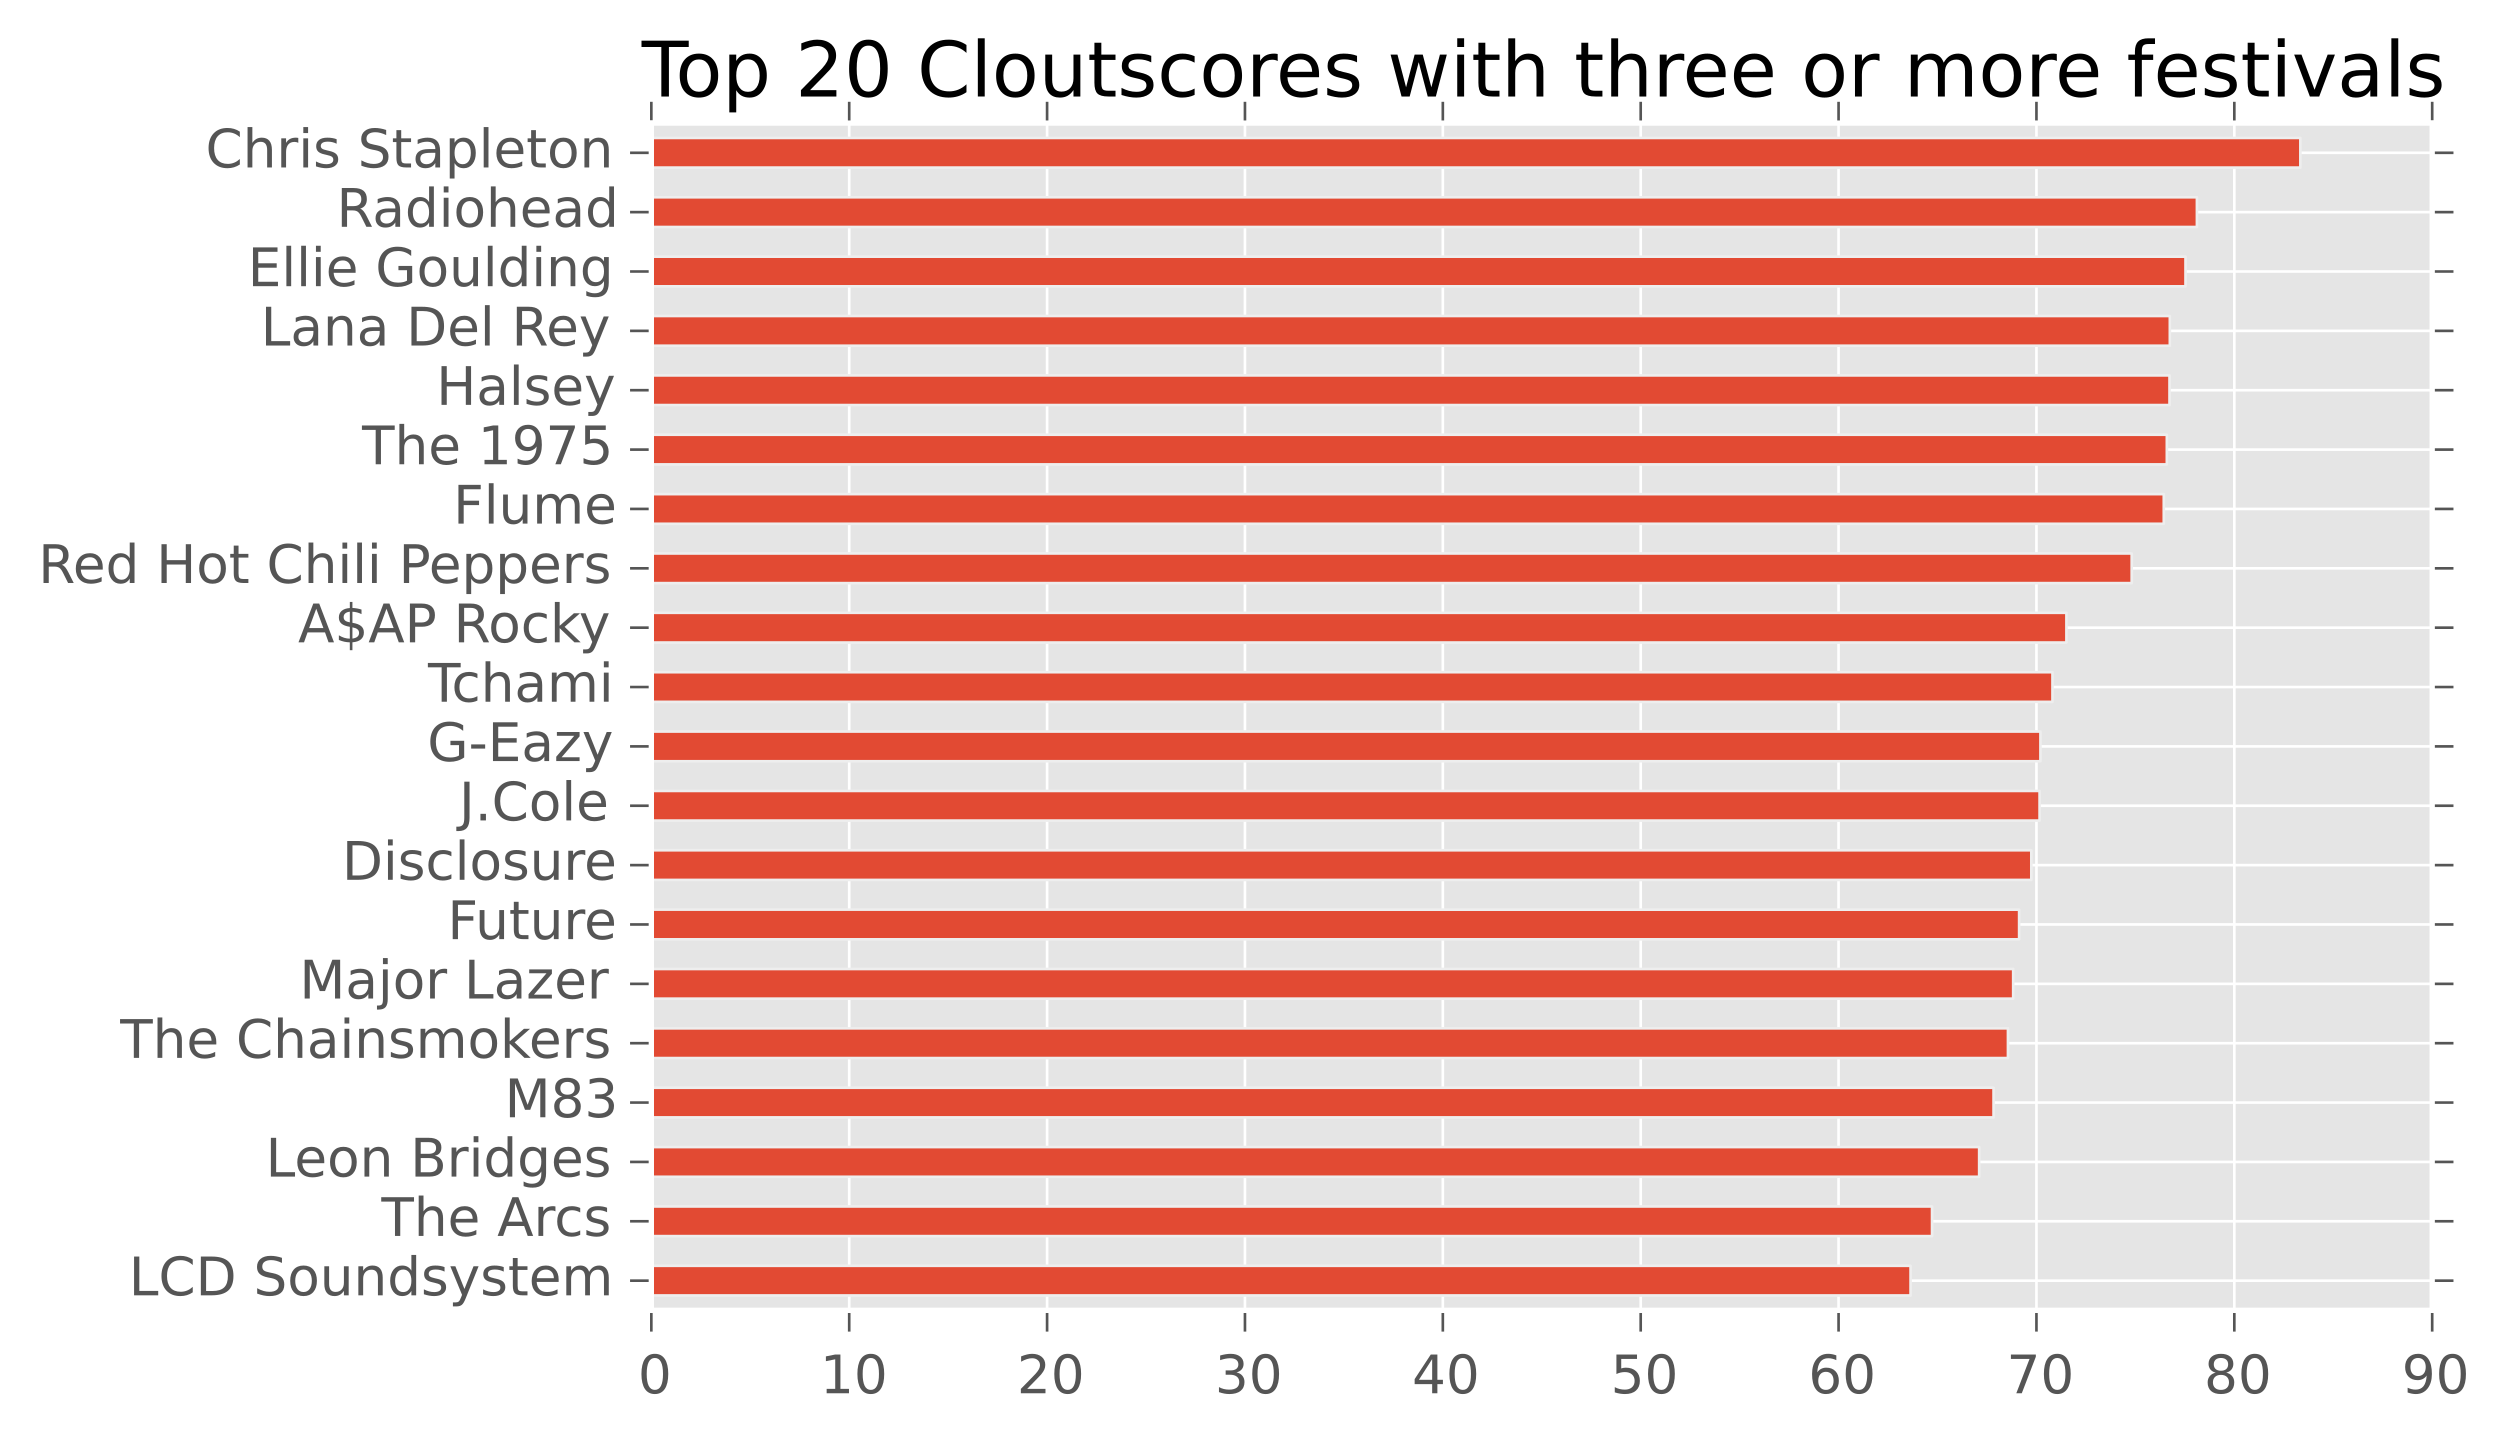 <svg xmlns="http://www.w3.org/2000/svg" xmlns:xlink="http://www.w3.org/1999/xlink" width="470pt" height="271pt" version="1.1" viewBox="0 0 470 271"><defs><style type="text/css">*{stroke-linecap:butt;stroke-linejoin:round}</style></defs><g id="figure_1"><g id="patch_1"><path d="M0 271.22h470.167V0H0z" style="fill:#fff"/></g><g id="axes_1"><g id="patch_2"><path d="M122.452 246.342h334.8v-223.2h-334.8z" style="fill:#e5e5e5"/></g><g id="matplotlib.axis_1"><g id="xtick_1"><g id="line2d_1"><path d="M122.452 246.342v-223.2" clip-path="url(#p783d6d039a)" style="fill:none;stroke:#fff;stroke-linecap:square;stroke-width:.5"/></g><g id="line2d_2"><defs><path id="m98e6b566c6" d="M0 0v4" style="stroke:#555;stroke-width:.5"/></defs><g><use xlink:href="#m98e6b566c6" x="122.452" y="246.342" style="fill:#555;stroke:#555;stroke-width:.5"/></g></g><g id="line2d_3"><defs><path id="m4ba1eff96d" d="M0 0v-4" style="stroke:#555;stroke-width:.5"/></defs><g><use xlink:href="#m4ba1eff96d" x="122.452" y="23.142" style="fill:#555;stroke:#555;stroke-width:.5"/></g></g><g id="text_1"><defs><path id="BitstreamVeraSans-Roman-30" d="M31.781 66.406q-7.61 0-11.453-7.5Q16.5 51.422 16.5 36.375q0-14.984 3.828-22.484 3.844-7.5 11.453-7.5 7.672 0 11.5 7.5 3.844 7.5 3.844 22.484 0 15.047-3.844 22.531-3.828 7.5-11.5 7.5m0 7.813q12.266 0 18.735-9.703 6.468-9.688 6.468-28.141 0-18.406-6.468-28.11-6.47-9.687-18.735-9.687-12.25 0-18.718 9.688-6.47 9.703-6.47 28.109 0 18.453 6.47 28.14Q19.53 74.22 31.78 74.22"/></defs><g style="fill:#555" transform="matrix(.1 0 0 -.1 119.932 261.94)"><use xlink:href="#BitstreamVeraSans-Roman-30"/></g></g></g><g id="xtick_2"><g id="line2d_4"><path d="M159.652 246.342v-223.2" clip-path="url(#p783d6d039a)" style="fill:none;stroke:#fff;stroke-linecap:square;stroke-width:.5"/></g><g id="line2d_5"><g><use xlink:href="#m98e6b566c6" x="159.652" y="246.342" style="fill:#555;stroke:#555;stroke-width:.5"/></g></g><g id="line2d_6"><g><use xlink:href="#m4ba1eff96d" x="159.652" y="23.142" style="fill:#555;stroke:#555;stroke-width:.5"/></g></g><g id="text_2"><defs><path id="BitstreamVeraSans-Roman-31" d="M12.406 8.297h16.11v55.625l-17.532-3.516v8.985l17.438 3.515h9.86V8.296H54.39V0H12.406z"/></defs><g style="fill:#555" transform="matrix(.1 0 0 -.1 154.17 261.94)"><use xlink:href="#BitstreamVeraSans-Roman-31"/><use xlink:href="#BitstreamVeraSans-Roman-30" x="63.623"/></g></g></g><g id="xtick_3"><g id="line2d_7"><path d="M196.852 246.342v-223.2" clip-path="url(#p783d6d039a)" style="fill:none;stroke:#fff;stroke-linecap:square;stroke-width:.5"/></g><g id="line2d_8"><g><use xlink:href="#m98e6b566c6" x="196.852" y="246.342" style="fill:#555;stroke:#555;stroke-width:.5"/></g></g><g id="line2d_9"><g><use xlink:href="#m4ba1eff96d" x="196.852" y="23.142" style="fill:#555;stroke:#555;stroke-width:.5"/></g></g><g id="text_3"><defs><path id="BitstreamVeraSans-Roman-32" d="M19.188 8.297h34.421V0H7.33v8.297q5.609 5.812 15.296 15.594 9.703 9.797 12.188 12.64 4.734 5.313 6.609 9 1.89 3.688 1.89 7.25 0 5.813-4.078 9.469-4.078 3.672-10.625 3.672-4.64 0-9.797-1.61-5.14-1.609-11-4.89v9.969Q13.767 71.78 18.938 73q5.188 1.219 9.485 1.219 11.328 0 18.062-5.672 6.735-5.656 6.735-15.125 0-4.5-1.688-8.531-1.672-4.016-6.125-9.485-1.218-1.422-7.765-8.187-6.532-6.766-18.453-18.922"/></defs><g style="fill:#555" transform="matrix(.1 0 0 -.1 191.188 261.94)"><use xlink:href="#BitstreamVeraSans-Roman-32"/><use xlink:href="#BitstreamVeraSans-Roman-30" x="63.623"/></g></g></g><g id="xtick_4"><g id="line2d_10"><path d="M234.052 246.342v-223.2" clip-path="url(#p783d6d039a)" style="fill:none;stroke:#fff;stroke-linecap:square;stroke-width:.5"/></g><g id="line2d_11"><g><use xlink:href="#m98e6b566c6" x="234.052" y="246.342" style="fill:#555;stroke:#555;stroke-width:.5"/></g></g><g id="line2d_12"><g><use xlink:href="#m4ba1eff96d" x="234.052" y="23.142" style="fill:#555;stroke:#555;stroke-width:.5"/></g></g><g id="text_4"><defs><path id="BitstreamVeraSans-Roman-33" d="M40.578 39.313Q47.656 37.797 51.625 33q3.984-4.781 3.984-11.813 0-10.78-7.422-16.703-7.421-5.906-21.093-5.906-4.578 0-9.438.906-4.86.907-10.031 2.72v9.515q4.094-2.39 8.969-3.61 4.89-1.218 10.218-1.218 9.266 0 14.125 3.656 4.86 3.656 4.86 10.64 0 6.454-4.516 10.079-4.515 3.64-12.562 3.64h-8.5v8.11h8.89q7.266 0 11.125 2.906 3.86 2.906 3.86 8.375 0 5.61-3.985 8.61-3.968 3.015-11.39 3.015-4.063 0-8.703-.89-4.641-.876-10.203-2.72v8.782q5.624 1.562 10.53 2.344 4.907.78 9.25.78 11.235 0 17.766-5.109 6.547-5.093 6.547-13.78 0-6.063-3.468-10.235-3.47-4.172-9.86-5.782"/></defs><g style="fill:#555" transform="matrix(.1 0 0 -.1 228.402 261.94)"><use xlink:href="#BitstreamVeraSans-Roman-33"/><use xlink:href="#BitstreamVeraSans-Roman-30" x="63.623"/></g></g></g><g id="xtick_5"><g id="line2d_13"><path d="M271.252 246.342v-223.2" clip-path="url(#p783d6d039a)" style="fill:none;stroke:#fff;stroke-linecap:square;stroke-width:.5"/></g><g id="line2d_14"><g><use xlink:href="#m98e6b566c6" x="271.252" y="246.342" style="fill:#555;stroke:#555;stroke-width:.5"/></g></g><g id="line2d_15"><g><use xlink:href="#m4ba1eff96d" x="271.252" y="23.142" style="fill:#555;stroke:#555;stroke-width:.5"/></g></g><g id="text_5"><defs><path id="BitstreamVeraSans-Roman-34" d="M37.797 64.313 12.89 25.39h24.906zm-2.594 8.593H47.61V25.391h10.407v-8.203H47.609V0h-9.812v17.188H4.89v9.515z"/></defs><g style="fill:#555" transform="matrix(.1 0 0 -.1 265.466 261.94)"><use xlink:href="#BitstreamVeraSans-Roman-34"/><use xlink:href="#BitstreamVeraSans-Roman-30" x="63.623"/></g></g></g><g id="xtick_6"><g id="line2d_16"><path d="M308.452 246.342v-223.2" clip-path="url(#p783d6d039a)" style="fill:none;stroke:#fff;stroke-linecap:square;stroke-width:.5"/></g><g id="line2d_17"><g><use xlink:href="#m98e6b566c6" x="308.452" y="246.342" style="fill:#555;stroke:#555;stroke-width:.5"/></g></g><g id="line2d_18"><g><use xlink:href="#m4ba1eff96d" x="308.452" y="23.142" style="fill:#555;stroke:#555;stroke-width:.5"/></g></g><g id="text_6"><defs><path id="BitstreamVeraSans-Roman-35" d="M10.797 72.906h38.719v-8.312H19.828v-17.86q2.14.735 4.281 1.094 2.157.36 4.313.36 12.203 0 19.328-6.688 7.14-6.688 7.14-18.11 0-11.765-7.328-18.296-7.328-6.516-20.656-6.516-4.593 0-9.36.781-4.75.782-9.827 2.344v9.922q4.39-2.39 9.078-3.563 4.687-1.171 9.906-1.171 8.453 0 13.375 4.437 4.938 4.438 4.938 12.063 0 7.609-4.938 12.047-4.922 4.453-13.375 4.453-3.953 0-7.89-.875-3.922-.875-8.016-2.735z"/></defs><g style="fill:#555" transform="matrix(.1 0 0 -.1 302.807 261.94)"><use xlink:href="#BitstreamVeraSans-Roman-35"/><use xlink:href="#BitstreamVeraSans-Roman-30" x="63.623"/></g></g></g><g id="xtick_7"><g id="line2d_19"><path d="M345.652 246.342v-223.2" clip-path="url(#p783d6d039a)" style="fill:none;stroke:#fff;stroke-linecap:square;stroke-width:.5"/></g><g id="line2d_20"><g><use xlink:href="#m98e6b566c6" x="345.652" y="246.342" style="fill:#555;stroke:#555;stroke-width:.5"/></g></g><g id="line2d_21"><g><use xlink:href="#m4ba1eff96d" x="345.652" y="23.142" style="fill:#555;stroke:#555;stroke-width:.5"/></g></g><g id="text_7"><defs><path id="BitstreamVeraSans-Roman-36" d="M33.016 40.375q-6.641 0-10.532-4.547-3.875-4.531-3.875-12.437 0-7.86 3.875-12.438 3.891-4.562 10.532-4.562 6.64 0 10.515 4.562 3.875 4.578 3.875 12.438 0 7.906-3.875 12.437-3.875 4.547-10.515 4.547m19.578 30.922v-8.984q-3.719 1.75-7.5 2.671-3.782.938-7.5.938-9.766 0-14.922-6.594-5.14-6.594-5.875-19.922 2.875 4.25 7.219 6.516 4.359 2.266 9.578 2.266 10.984 0 17.36-6.672 6.374-6.657 6.374-18.125 0-11.235-6.64-18.032-6.641-6.78-17.672-6.78-12.657 0-19.344 9.687-6.688 9.703-6.688 28.109 0 17.281 8.204 27.563 8.203 10.28 22.015 10.28 3.719 0 7.5-.734t7.89-2.187"/></defs><g style="fill:#555" transform="matrix(.1 0 0 -.1 339.97 261.94)"><use xlink:href="#BitstreamVeraSans-Roman-36"/><use xlink:href="#BitstreamVeraSans-Roman-30" x="63.623"/></g></g></g><g id="xtick_8"><g id="line2d_22"><path d="M382.852 246.342v-223.2" clip-path="url(#p783d6d039a)" style="fill:none;stroke:#fff;stroke-linecap:square;stroke-width:.5"/></g><g id="line2d_23"><g><use xlink:href="#m98e6b566c6" x="382.852" y="246.342" style="fill:#555;stroke:#555;stroke-width:.5"/></g></g><g id="line2d_24"><g><use xlink:href="#m4ba1eff96d" x="382.852" y="23.142" style="fill:#555;stroke:#555;stroke-width:.5"/></g></g><g id="text_8"><defs><path id="BitstreamVeraSans-Roman-37" d="M8.203 72.906h46.875v-4.203L28.61 0H18.312L43.22 64.594H8.203z"/></defs><g style="fill:#555" transform="matrix(.1 0 0 -.1 377.231 261.94)"><use xlink:href="#BitstreamVeraSans-Roman-37"/><use xlink:href="#BitstreamVeraSans-Roman-30" x="63.623"/></g></g></g><g id="xtick_9"><g id="line2d_25"><path d="M420.052 246.342v-223.2" clip-path="url(#p783d6d039a)" style="fill:none;stroke:#fff;stroke-linecap:square;stroke-width:.5"/></g><g id="line2d_26"><g><use xlink:href="#m98e6b566c6" x="420.052" y="246.342" style="fill:#555;stroke:#555;stroke-width:.5"/></g></g><g id="line2d_27"><g><use xlink:href="#m4ba1eff96d" x="420.052" y="23.142" style="fill:#555;stroke:#555;stroke-width:.5"/></g></g><g id="text_9"><defs><path id="BitstreamVeraSans-Roman-38" d="M31.781 34.625q-7.031 0-11.062-3.766-4.016-3.765-4.016-10.343 0-6.594 4.016-10.36Q24.75 6.391 31.78 6.391q7.032 0 11.078 3.78 4.063 3.798 4.063 10.345 0 6.578-4.031 10.343-4.016 3.766-11.11 3.766m-9.86 4.188q-6.343 1.562-9.89 5.906Q8.5 49.079 8.5 55.329q0 8.733 6.219 13.812 6.234 5.078 17.062 5.078 10.89 0 17.094-5.078 6.203-5.079 6.203-13.813 0-6.25-3.547-10.61-3.531-4.343-9.828-5.906 7.125-1.656 11.094-6.5 3.984-4.828 3.984-11.796 0-10.61-6.468-16.282-6.47-5.656-18.532-5.656-12.047 0-18.531 5.656-6.469 5.672-6.469 16.282 0 6.968 4 11.797 4.016 4.843 11.14 6.5M18.314 54.39q0-5.657 3.53-8.828 3.548-3.172 9.938-3.172 6.36 0 9.938 3.172 3.593 3.171 3.593 8.828 0 5.672-3.593 8.843-3.578 3.172-9.938 3.172-6.39 0-9.937-3.172-3.532-3.172-3.532-8.843"/></defs><g style="fill:#555" transform="matrix(.1 0 0 -.1 414.36 261.94)"><use xlink:href="#BitstreamVeraSans-Roman-38"/><use xlink:href="#BitstreamVeraSans-Roman-30" x="63.623"/></g></g></g><g id="xtick_10"><g id="line2d_28"><path d="M457.252 246.342v-223.2" clip-path="url(#p783d6d039a)" style="fill:none;stroke:#fff;stroke-linecap:square;stroke-width:.5"/></g><g id="line2d_29"><g><use xlink:href="#m98e6b566c6" x="457.252" y="246.342" style="fill:#555;stroke:#555;stroke-width:.5"/></g></g><g id="line2d_30"><g><use xlink:href="#m4ba1eff96d" x="457.252" y="23.142" style="fill:#555;stroke:#555;stroke-width:.5"/></g></g><g id="text_10"><defs><path id="BitstreamVeraSans-Roman-39" d="M10.984 1.516V10.5q3.72-1.766 7.516-2.688 3.813-.921 7.484-.921 9.766 0 14.907 6.562 5.156 6.563 5.89 19.953-2.828-4.203-7.187-6.453-4.344-2.25-9.61-2.25-10.937 0-17.312 6.61-6.375 6.625-6.375 18.109 0 11.219 6.64 18 6.641 6.797 17.672 6.797 12.657 0 19.313-9.703 6.672-9.688 6.672-28.141 0-17.234-8.188-27.516Q40.234-1.42 26.422-1.42q-3.719 0-7.531.734-3.797.734-7.907 2.203M30.61 32.422q6.641 0 10.516 4.531 3.89 4.547 3.89 12.469 0 7.86-3.89 12.422-3.875 4.562-10.516 4.562-6.64 0-10.515-4.562-3.875-4.563-3.875-12.422 0-7.922 3.875-12.469 3.875-4.531 10.515-4.531"/></defs><g style="fill:#555" transform="matrix(.1 0 0 -.1 451.536 261.94)"><use xlink:href="#BitstreamVeraSans-Roman-39"/><use xlink:href="#BitstreamVeraSans-Roman-30" x="63.623"/></g></g></g></g><g id="matplotlib.axis_2"><g id="ytick_1"><g id="line2d_31"><path d="M122.452 240.762h334.8" clip-path="url(#p783d6d039a)" style="fill:none;stroke:#fff;stroke-linecap:square;stroke-width:.5"/></g><g id="line2d_32"><defs><path id="m5191f13a99" d="M0 0h-4" style="stroke:#555;stroke-width:.5"/></defs><g><use xlink:href="#m5191f13a99" x="122.452" y="240.762" style="fill:#555;stroke:#555;stroke-width:.5"/></g></g><g id="line2d_33"><defs><path id="mdd7d7fa58b" d="M0 0h4" style="stroke:#555;stroke-width:.5"/></defs><g><use xlink:href="#mdd7d7fa58b" x="457.252" y="240.762" style="fill:#555;stroke:#555;stroke-width:.5"/></g></g><g id="text_11"><defs><path id="BitstreamVeraSans-Roman-73" d="M44.281 53.078v-8.5q-3.797 1.953-7.906 2.922-4.094.984-8.5.984-6.688 0-10.031-2.047-3.344-2.046-3.344-6.156 0-3.125 2.39-4.906 2.391-1.781 9.626-3.39l3.078-.688q9.562-2.047 13.593-5.781 4.032-3.735 4.032-10.422 0-7.625-6.032-12.078-6.03-4.438-16.578-4.438-4.39 0-9.156.86Q10.688.296 5.422 2v9.281q4.984-2.594 9.812-3.89 4.829-1.282 9.579-1.282 6.343 0 9.75 2.172 3.421 2.172 3.421 6.125 0 3.656-2.468 5.61-2.453 1.953-10.813 3.765l-3.125.735q-8.344 1.75-12.062 5.39-3.704 3.64-3.704 9.985 0 7.718 5.47 11.906Q16.75 56 26.811 56q4.97 0 9.36-.734 4.406-.72 8.11-2.188"/><path id="BitstreamVeraSans-Roman-75" d="M8.5 21.578v33.11h8.984V21.922q0-7.766 3.016-11.656 3.031-3.875 9.094-3.875 7.265 0 11.484 4.64 4.234 4.64 4.234 12.656v31h8.985V0h-8.984v8.406Q42.047 3.422 37.718 1q-4.313-2.422-10.032-2.422-9.421 0-14.312 5.86Q8.5 10.296 8.5 21.578"/><path id="BitstreamVeraSans-Roman-6e" d="M54.89 33.016V0h-8.984v32.719q0 7.765-3.031 11.61-3.031 3.858-9.078 3.858-7.281 0-11.484-4.64-4.204-4.625-4.204-12.64V0H9.08v54.688h9.03v-8.5q3.235 4.937 7.594 7.374Q30.078 56 35.797 56q9.422 0 14.25-5.828 4.844-5.828 4.844-17.156"/><path id="BitstreamVeraSans-Roman-74" d="M18.313 70.219V54.688h18.5v-6.985h-18.5V18.016q0-6.688 1.828-8.594 1.828-1.906 7.453-1.906h9.218V0h-9.218q-10.407 0-14.36 3.875-3.953 3.89-3.953 14.14v29.688H2.687v6.984h6.594V70.22z"/><path id="BitstreamVeraSans-Roman-64" d="M45.406 46.39v29.594h8.985V0h-8.985v8.203Q42.578 3.328 38.25.953q-4.313-2.375-10.375-2.375-9.906 0-16.14 7.906-6.22 7.922-6.22 20.813 0 12.89 6.22 20.797Q17.968 56 27.874 56q6.063 0 10.375-2.375 4.328-2.36 7.156-7.234m-30.61-19.094q0-9.906 4.079-15.547 4.078-5.64 11.203-5.64 7.125 0 11.219 5.64 4.11 5.64 4.11 15.547 0 9.906-4.11 15.547-4.094 5.64-11.219 5.64-7.125 0-11.203-5.64-4.078-5.64-4.078-15.547"/><path id="BitstreamVeraSans-Roman-20"/><path id="BitstreamVeraSans-Roman-65" d="M56.203 29.594v-4.39H14.891q.593-9.282 5.593-14.142 5-4.859 13.938-4.859 5.172 0 10.031 1.266 4.86 1.265 9.656 3.812v-8.5Q49.266.734 44.187-.344 39.11-1.422 33.892-1.422q-13.094 0-20.735 7.61-7.64 7.625-7.64 20.625 0 13.421 7.25 21.296Q20.016 56 32.328 56q11.031 0 17.453-7.11 6.422-7.093 6.422-19.296m-8.984 2.64q-.094 7.36-4.125 11.75-4.032 4.407-10.672 4.407-7.516 0-12.031-4.25-4.516-4.25-5.203-11.97z"/><path id="BitstreamVeraSans-Roman-53" d="M53.516 70.516V60.89q-5.61 2.687-10.594 4-4.984 1.328-9.625 1.328-8.047 0-12.422-3.125t-4.375-8.89q0-4.845 2.906-7.313 2.907-2.453 11.016-3.97l5.953-1.218q11.031-2.11 16.281-7.406 5.25-5.297 5.25-14.172 0-10.61-7.11-16.078-7.093-5.469-20.812-5.469-5.172 0-11.015 1.172Q13.14.922 6.89 3.219v10.156q6-3.36 11.765-5.078 5.766-1.703 11.328-1.703 8.438 0 13.032 3.312 4.593 3.328 4.593 9.485 0 5.359-3.297 8.39-3.296 3.032-10.812 4.547L27.484 33.5q-11.03 2.188-15.968 6.875-4.922 4.688-4.922 13.047 0 9.672 6.812 15.234 6.813 5.563 18.766 5.563 5.14 0 10.453-.938 5.328-.922 10.89-2.765"/><path id="BitstreamVeraSans-Roman-44" d="M19.672 64.797V8.109h11.922q15.093 0 22.093 6.829 7 6.843 7 21.593 0 14.64-7 21.453-7 6.813-22.093 6.813zm-9.86 8.11h20.266q21.188 0 31.094-8.813 9.922-8.813 9.922-27.563 0-18.86-9.969-27.703Q51.172 0 30.078 0H9.813z"/><path id="BitstreamVeraSans-Roman-43" d="M64.406 67.281v-10.39q-4.984 4.64-10.625 6.922-5.64 2.296-11.984 2.296-12.5 0-19.14-7.64-6.641-7.64-6.641-22.094 0-14.406 6.64-22.047 6.64-7.64 19.14-7.64 6.345 0 11.985 2.296 5.64 2.297 10.625 6.938V5.609Q59.234 2.094 53.437.33q-5.78-1.75-12.218-1.75-16.563 0-26.094 10.124-9.516 10.14-9.516 27.672 0 17.578 9.516 27.703 9.531 10.14 26.094 10.14 6.531 0 12.312-1.734 5.797-1.734 10.875-5.203"/><path id="BitstreamVeraSans-Roman-6f" d="M30.61 48.39q-7.22 0-11.422-5.64-4.204-5.64-4.204-15.453 0-9.813 4.172-15.453 4.188-5.64 11.453-5.64 7.188 0 11.375 5.655 4.203 5.672 4.203 15.438 0 9.719-4.203 15.406-4.187 5.688-11.375 5.688m0 7.609q11.72 0 18.407-7.625 6.703-7.61 6.703-21.078 0-13.422-6.703-21.078-6.688-7.64-18.407-7.64-11.765 0-18.437 7.64-6.656 7.656-6.656 21.078 0 13.469 6.656 21.078Q18.844 56 30.609 56"/><path id="BitstreamVeraSans-Roman-79" d="M32.172-5.078q-3.797-9.766-7.422-12.735-3.61-2.984-9.656-2.984H7.906v7.516h5.282q3.703 0 5.75 1.765Q21-9.766 23.483-3.219l1.61 4.094-22.11 53.813H12.5l17.094-42.766 17.093 42.766h9.516z"/><path id="BitstreamVeraSans-Roman-4c" d="M9.813 72.906h9.859V8.296h35.5V0H9.812z"/><path id="BitstreamVeraSans-Roman-6d" d="M52 44.188q3.375 6.062 8.063 8.937Q64.75 56 71.093 56q8.548 0 13.188-5.984 4.64-5.97 4.64-17V0h-9.03v32.719q0 7.86-2.797 11.656-2.781 3.813-8.485 3.813-6.984 0-11.046-4.641-4.047-4.625-4.047-12.64V0h-9.032v32.719q0 7.906-2.78 11.687-2.782 3.782-8.595 3.782-6.89 0-10.953-4.657-4.047-4.656-4.047-12.625V0H9.08v54.688h9.03v-8.5q3.078 5.03 7.375 7.421Q29.781 56 35.687 56q5.97 0 10.141-3.031Q50 49.953 52 44.187"/></defs><g style="fill:#555" transform="matrix(.1 0 0 -.1 24.225 243.521)"><use xlink:href="#BitstreamVeraSans-Roman-4c"/><use xlink:href="#BitstreamVeraSans-Roman-43" x="55.713"/><use xlink:href="#BitstreamVeraSans-Roman-44" x="125.537"/><use xlink:href="#BitstreamVeraSans-Roman-20" x="202.539"/><use xlink:href="#BitstreamVeraSans-Roman-53" x="234.326"/><use xlink:href="#BitstreamVeraSans-Roman-6f" x="297.803"/><use xlink:href="#BitstreamVeraSans-Roman-75" x="358.984"/><use xlink:href="#BitstreamVeraSans-Roman-6e" x="422.363"/><use xlink:href="#BitstreamVeraSans-Roman-64" x="485.742"/><use xlink:href="#BitstreamVeraSans-Roman-73" x="549.219"/><use xlink:href="#BitstreamVeraSans-Roman-79" x="601.318"/><use xlink:href="#BitstreamVeraSans-Roman-73" x="660.498"/><use xlink:href="#BitstreamVeraSans-Roman-74" x="712.598"/><use xlink:href="#BitstreamVeraSans-Roman-65" x="751.807"/><use xlink:href="#BitstreamVeraSans-Roman-6d" x="813.33"/></g></g></g><g id="ytick_2"><g id="line2d_34"><path d="M122.452 229.602h334.8" clip-path="url(#p783d6d039a)" style="fill:none;stroke:#fff;stroke-linecap:square;stroke-width:.5"/></g><g id="line2d_35"><g><use xlink:href="#m5191f13a99" x="122.452" y="229.602" style="fill:#555;stroke:#555;stroke-width:.5"/></g></g><g id="line2d_36"><g><use xlink:href="#mdd7d7fa58b" x="457.252" y="229.602" style="fill:#555;stroke:#555;stroke-width:.5"/></g></g><g id="text_12"><defs><path id="BitstreamVeraSans-Roman-41" d="M34.188 63.188 20.797 26.906h26.812zm-5.579 9.718h11.188L67.578 0h-10.25l-6.64 18.703h-32.86L11.188 0H.78z"/><path id="BitstreamVeraSans-Roman-68" d="M54.89 33.016V0h-8.984v32.719q0 7.765-3.031 11.61-3.031 3.858-9.078 3.858-7.281 0-11.484-4.64-4.204-4.625-4.204-12.64V0H9.08v75.984h9.03V46.188q3.235 4.937 7.594 7.374Q30.078 56 35.797 56q9.422 0 14.25-5.828 4.844-5.828 4.844-17.156"/><path id="BitstreamVeraSans-Roman-63" d="M48.781 52.594v-8.407q-3.812 2.11-7.64 3.157-3.828 1.047-7.735 1.047-8.75 0-13.593-5.547-4.829-5.532-4.829-15.547 0-10.016 4.829-15.563 4.843-5.53 13.593-5.53 3.907 0 7.735 1.046 3.828 1.047 7.64 3.156V2.094Q45.016.344 40.984-.531q-4.015-.89-8.562-.89-12.36 0-19.64 7.765-7.266 7.765-7.266 20.953 0 13.375 7.343 21.031Q20.22 56 33.016 56q4.14 0 8.093-.86 3.953-.843 7.672-2.546"/><path id="BitstreamVeraSans-Roman-72" d="M41.11 46.297q-1.516.875-3.297 1.281Q36.03 48 33.89 48q-7.625 0-11.703-4.953-4.079-4.953-4.079-14.234V0H9.08v54.688h9.03v-8.5q2.844 4.984 7.375 7.39Q30.031 56 36.531 56q.922 0 2.047-.125 1.125-.11 2.484-.36z"/><path id="BitstreamVeraSans-Roman-54" d="M-.297 72.906h61.672v-8.312H35.5V0h-9.906v64.594H-.296z"/></defs><g style="fill:#555" transform="matrix(.1 0 0 -.1 71.698 232.361)"><use xlink:href="#BitstreamVeraSans-Roman-54"/><use xlink:href="#BitstreamVeraSans-Roman-68" x="61.084"/><use xlink:href="#BitstreamVeraSans-Roman-65" x="124.463"/><use xlink:href="#BitstreamVeraSans-Roman-20" x="185.986"/><use xlink:href="#BitstreamVeraSans-Roman-41" x="217.773"/><use xlink:href="#BitstreamVeraSans-Roman-72" x="286.182"/><use xlink:href="#BitstreamVeraSans-Roman-63" x="325.045"/><use xlink:href="#BitstreamVeraSans-Roman-73" x="380.025"/></g></g></g><g id="ytick_3"><g id="line2d_37"><path d="M122.452 218.442h334.8" clip-path="url(#p783d6d039a)" style="fill:none;stroke:#fff;stroke-linecap:square;stroke-width:.5"/></g><g id="line2d_38"><g><use xlink:href="#m5191f13a99" x="122.452" y="218.442" style="fill:#555;stroke:#555;stroke-width:.5"/></g></g><g id="line2d_39"><g><use xlink:href="#mdd7d7fa58b" x="457.252" y="218.442" style="fill:#555;stroke:#555;stroke-width:.5"/></g></g><g id="text_13"><defs><path id="BitstreamVeraSans-Roman-42" d="M19.672 34.813V8.108H35.5q7.953 0 11.781 3.297 3.844 3.297 3.844 10.078 0 6.844-3.844 10.078-3.828 3.25-11.781 3.25zm0 29.984V42.828h14.61q7.218 0 10.75 2.703 3.546 2.719 3.546 8.282 0 5.515-3.547 8.25-3.531 2.734-10.75 2.734zm-9.86 8.11h25.204q11.28 0 17.375-4.688Q58.5 63.53 58.5 54.89q0-6.703-3.125-10.657-3.125-3.953-9.188-4.922 7.282-1.562 11.313-6.53 4.031-4.954 4.031-12.376 0-9.765-6.64-15.093Q48.25 0 35.984 0H9.812z"/><path id="BitstreamVeraSans-Roman-67" d="M45.406 27.984q0 9.766-4.031 15.125-4.016 5.375-11.297 5.375-7.219 0-11.25-5.375-4.031-5.359-4.031-15.125 0-9.718 4.031-15.093t11.25-5.375q7.281 0 11.297 5.375 4.031 5.375 4.031 15.093m8.985-21.203q0-13.953-6.203-20.765Q42-20.797 29.203-20.797q-4.734 0-8.937.703-4.203.703-8.157 2.172v8.735q3.954-2.141 7.813-3.157 3.86-1.031 7.86-1.031 8.843 0 13.234 4.61 4.39 4.609 4.39 13.937v4.453q-2.781-4.844-7.125-7.234Q33.938 0 27.875 0 17.828 0 11.672 7.656q-6.156 7.672-6.156 20.328 0 12.688 6.156 20.344Q17.828 56 27.875 56q6.063 0 10.406-2.39 4.344-2.391 7.125-7.22v8.297h8.985z"/><path id="BitstreamVeraSans-Roman-69" d="M9.422 54.688h8.984V0H9.422zm0 21.296h8.984v-11.39H9.422z"/></defs><g style="fill:#555" transform="matrix(.1 0 0 -.1 49.945 221.201)"><use xlink:href="#BitstreamVeraSans-Roman-4c"/><use xlink:href="#BitstreamVeraSans-Roman-65" x="53.963"/><use xlink:href="#BitstreamVeraSans-Roman-6f" x="115.486"/><use xlink:href="#BitstreamVeraSans-Roman-6e" x="176.668"/><use xlink:href="#BitstreamVeraSans-Roman-20" x="240.047"/><use xlink:href="#BitstreamVeraSans-Roman-42" x="271.834"/><use xlink:href="#BitstreamVeraSans-Roman-72" x="340.438"/><use xlink:href="#BitstreamVeraSans-Roman-69" x="381.551"/><use xlink:href="#BitstreamVeraSans-Roman-64" x="409.334"/><use xlink:href="#BitstreamVeraSans-Roman-67" x="472.811"/><use xlink:href="#BitstreamVeraSans-Roman-65" x="536.287"/><use xlink:href="#BitstreamVeraSans-Roman-73" x="597.811"/></g></g></g><g id="ytick_4"><g id="line2d_40"><path d="M122.452 207.282h334.8" clip-path="url(#p783d6d039a)" style="fill:none;stroke:#fff;stroke-linecap:square;stroke-width:.5"/></g><g id="line2d_41"><g><use xlink:href="#m5191f13a99" x="122.452" y="207.282" style="fill:#555;stroke:#555;stroke-width:.5"/></g></g><g id="line2d_42"><g><use xlink:href="#mdd7d7fa58b" x="457.252" y="207.282" style="fill:#555;stroke:#555;stroke-width:.5"/></g></g><g id="text_14"><defs><path id="BitstreamVeraSans-Roman-4d" d="M9.813 72.906h14.703l18.593-49.61 18.703 49.61h14.704V0H66.89v64.016l-18.797-50h-9.907l-18.796 50V0H9.813z"/></defs><g style="fill:#555" transform="matrix(.1 0 0 -.1 94.881 210.041)"><use xlink:href="#BitstreamVeraSans-Roman-4d"/><use xlink:href="#BitstreamVeraSans-Roman-38" x="86.279"/><use xlink:href="#BitstreamVeraSans-Roman-33" x="149.902"/></g></g></g><g id="ytick_5"><g id="line2d_43"><path d="M122.452 196.122h334.8" clip-path="url(#p783d6d039a)" style="fill:none;stroke:#fff;stroke-linecap:square;stroke-width:.5"/></g><g id="line2d_44"><g><use xlink:href="#m5191f13a99" x="122.452" y="196.122" style="fill:#555;stroke:#555;stroke-width:.5"/></g></g><g id="line2d_45"><g><use xlink:href="#mdd7d7fa58b" x="457.252" y="196.122" style="fill:#555;stroke:#555;stroke-width:.5"/></g></g><g id="text_15"><defs><path id="BitstreamVeraSans-Roman-61" d="M34.281 27.484q-10.89 0-15.093-2.484-4.204-2.484-4.204-8.5 0-4.781 3.157-7.594 3.156-2.797 8.562-2.797 7.485 0 12 5.297 4.516 5.297 4.516 14.078v2zm17.922 3.72V0H43.22v8.297Q40.14 3.328 35.547.953q-4.594-2.375-11.234-2.375-8.391 0-13.36 4.719Q6 8.016 6 15.922q0 9.219 6.172 13.906 6.187 4.688 18.437 4.688h12.61v.89q0 6.203-4.078 9.594-4.078 3.39-11.453 3.39-4.688 0-9.141-1.124-4.438-1.125-8.531-3.375v8.312q4.921 1.906 9.562 2.844 4.64.953 9.031.953 11.875 0 17.735-6.156 5.86-6.14 5.86-18.64"/><path id="BitstreamVeraSans-Roman-6b" d="M9.078 75.984h9.031V31.11l26.813 23.578H56.39l-29-25.578L57.625 0H45.906L18.11 26.703V0H9.08z"/></defs><g style="fill:#555" transform="matrix(.1 0 0 -.1 22.598 198.881)"><use xlink:href="#BitstreamVeraSans-Roman-54"/><use xlink:href="#BitstreamVeraSans-Roman-68" x="61.084"/><use xlink:href="#BitstreamVeraSans-Roman-65" x="124.463"/><use xlink:href="#BitstreamVeraSans-Roman-20" x="185.986"/><use xlink:href="#BitstreamVeraSans-Roman-43" x="217.773"/><use xlink:href="#BitstreamVeraSans-Roman-68" x="287.598"/><use xlink:href="#BitstreamVeraSans-Roman-61" x="350.977"/><use xlink:href="#BitstreamVeraSans-Roman-69" x="412.256"/><use xlink:href="#BitstreamVeraSans-Roman-6e" x="440.039"/><use xlink:href="#BitstreamVeraSans-Roman-73" x="503.418"/><use xlink:href="#BitstreamVeraSans-Roman-6d" x="555.518"/><use xlink:href="#BitstreamVeraSans-Roman-6f" x="652.93"/><use xlink:href="#BitstreamVeraSans-Roman-6b" x="714.111"/><use xlink:href="#BitstreamVeraSans-Roman-65" x="768.396"/><use xlink:href="#BitstreamVeraSans-Roman-72" x="829.92"/><use xlink:href="#BitstreamVeraSans-Roman-73" x="871.033"/></g></g></g><g id="ytick_6"><g id="line2d_46"><path d="M122.452 184.962h334.8" clip-path="url(#p783d6d039a)" style="fill:none;stroke:#fff;stroke-linecap:square;stroke-width:.5"/></g><g id="line2d_47"><g><use xlink:href="#m5191f13a99" x="122.452" y="184.962" style="fill:#555;stroke:#555;stroke-width:.5"/></g></g><g id="line2d_48"><g><use xlink:href="#mdd7d7fa58b" x="457.252" y="184.962" style="fill:#555;stroke:#555;stroke-width:.5"/></g></g><g id="text_16"><defs><path id="BitstreamVeraSans-Roman-6a" d="M9.422 54.688h8.984V-.984q0-10.438-3.984-15.125-3.969-4.688-12.813-4.688h-3.421v7.61H.594q5.125 0 6.968 2.374 1.86 2.36 1.86 9.829zm0 21.296h8.984v-11.39H9.422z"/><path id="BitstreamVeraSans-Roman-7a" d="M5.516 54.688h42.672v-8.204L14.406 7.172h33.782V0H4.297v8.203l33.797 39.313H5.516z"/></defs><g style="fill:#555" transform="matrix(.1 0 0 -.1 56.297 187.721)"><use xlink:href="#BitstreamVeraSans-Roman-4d"/><use xlink:href="#BitstreamVeraSans-Roman-61" x="86.279"/><use xlink:href="#BitstreamVeraSans-Roman-6a" x="147.559"/><use xlink:href="#BitstreamVeraSans-Roman-6f" x="175.342"/><use xlink:href="#BitstreamVeraSans-Roman-72" x="236.523"/><use xlink:href="#BitstreamVeraSans-Roman-20" x="277.637"/><use xlink:href="#BitstreamVeraSans-Roman-4c" x="309.424"/><use xlink:href="#BitstreamVeraSans-Roman-61" x="365.137"/><use xlink:href="#BitstreamVeraSans-Roman-7a" x="426.416"/><use xlink:href="#BitstreamVeraSans-Roman-65" x="478.906"/><use xlink:href="#BitstreamVeraSans-Roman-72" x="540.43"/></g></g></g><g id="ytick_7"><g id="line2d_49"><path d="M122.452 173.802h334.8" clip-path="url(#p783d6d039a)" style="fill:none;stroke:#fff;stroke-linecap:square;stroke-width:.5"/></g><g id="line2d_50"><g><use xlink:href="#m5191f13a99" x="122.452" y="173.802" style="fill:#555;stroke:#555;stroke-width:.5"/></g></g><g id="line2d_51"><g><use xlink:href="#mdd7d7fa58b" x="457.252" y="173.802" style="fill:#555;stroke:#555;stroke-width:.5"/></g></g><g id="text_17"><defs><path id="BitstreamVeraSans-Roman-46" d="M9.813 72.906h41.89v-8.312H19.672V43.109h28.906v-8.297H19.672V0h-9.86z"/></defs><g style="fill:#555" transform="matrix(.1 0 0 -.1 84.13 176.561)"><use xlink:href="#BitstreamVeraSans-Roman-46"/><use xlink:href="#BitstreamVeraSans-Roman-75" x="52.02"/><use xlink:href="#BitstreamVeraSans-Roman-74" x="115.398"/><use xlink:href="#BitstreamVeraSans-Roman-75" x="154.607"/><use xlink:href="#BitstreamVeraSans-Roman-72" x="217.986"/><use xlink:href="#BitstreamVeraSans-Roman-65" x="256.85"/></g></g></g><g id="ytick_8"><g id="line2d_52"><path d="M122.452 162.642h334.8" clip-path="url(#p783d6d039a)" style="fill:none;stroke:#fff;stroke-linecap:square;stroke-width:.5"/></g><g id="line2d_53"><g><use xlink:href="#m5191f13a99" x="122.452" y="162.642" style="fill:#555;stroke:#555;stroke-width:.5"/></g></g><g id="line2d_54"><g><use xlink:href="#mdd7d7fa58b" x="457.252" y="162.642" style="fill:#555;stroke:#555;stroke-width:.5"/></g></g><g id="text_18"><defs><path id="BitstreamVeraSans-Roman-6c" d="M9.422 75.984h8.984V0H9.422z"/></defs><g style="fill:#555" transform="matrix(.1 0 0 -.1 64.297 165.401)"><use xlink:href="#BitstreamVeraSans-Roman-44"/><use xlink:href="#BitstreamVeraSans-Roman-69" x="77.002"/><use xlink:href="#BitstreamVeraSans-Roman-73" x="104.785"/><use xlink:href="#BitstreamVeraSans-Roman-63" x="156.885"/><use xlink:href="#BitstreamVeraSans-Roman-6c" x="211.865"/><use xlink:href="#BitstreamVeraSans-Roman-6f" x="239.648"/><use xlink:href="#BitstreamVeraSans-Roman-73" x="300.83"/><use xlink:href="#BitstreamVeraSans-Roman-75" x="352.93"/><use xlink:href="#BitstreamVeraSans-Roman-72" x="416.309"/><use xlink:href="#BitstreamVeraSans-Roman-65" x="455.172"/></g></g></g><g id="ytick_9"><g id="line2d_55"><path d="M122.452 151.482h334.8" clip-path="url(#p783d6d039a)" style="fill:none;stroke:#fff;stroke-linecap:square;stroke-width:.5"/></g><g id="line2d_56"><g><use xlink:href="#m5191f13a99" x="122.452" y="151.482" style="fill:#555;stroke:#555;stroke-width:.5"/></g></g><g id="line2d_57"><g><use xlink:href="#mdd7d7fa58b" x="457.252" y="151.482" style="fill:#555;stroke:#555;stroke-width:.5"/></g></g><g id="text_19"><defs><path id="BitstreamVeraSans-Roman-4a" d="M9.813 72.906h9.859V5.078q0-13.187-5-19.14-5-5.954-16.094-5.954h-3.75v8.297h3.078q6.531 0 9.219 3.672Q9.813-4.39 9.813 5.078z"/><path id="BitstreamVeraSans-Roman-2e" d="M10.688 12.406H21V0H10.687z"/></defs><g style="fill:#555" transform="matrix(.1 0 0 -.1 86.306 154.241)"><use xlink:href="#BitstreamVeraSans-Roman-4a"/><use xlink:href="#BitstreamVeraSans-Roman-2e" x="29.492"/><use xlink:href="#BitstreamVeraSans-Roman-43" x="61.279"/><use xlink:href="#BitstreamVeraSans-Roman-6f" x="131.104"/><use xlink:href="#BitstreamVeraSans-Roman-6c" x="192.285"/><use xlink:href="#BitstreamVeraSans-Roman-65" x="220.068"/></g></g></g><g id="ytick_10"><g id="line2d_58"><path d="M122.452 140.322h334.8" clip-path="url(#p783d6d039a)" style="fill:none;stroke:#fff;stroke-linecap:square;stroke-width:.5"/></g><g id="line2d_59"><g><use xlink:href="#m5191f13a99" x="122.452" y="140.322" style="fill:#555;stroke:#555;stroke-width:.5"/></g></g><g id="line2d_60"><g><use xlink:href="#mdd7d7fa58b" x="457.252" y="140.322" style="fill:#555;stroke:#555;stroke-width:.5"/></g></g><g id="text_20"><defs><path id="BitstreamVeraSans-Roman-2d" d="M4.89 31.39h26.313v-8H4.891z"/><path id="BitstreamVeraSans-Roman-45" d="M9.813 72.906h46.093v-8.312H19.672V43.016H54.39v-8.297H19.67V8.297h37.11V0H9.813z"/><path id="BitstreamVeraSans-Roman-47" d="M59.516 10.406v19.578h-16.11v8.11h25.875V6.78Q63.578 2.734 56.687.656 49.813-1.422 42-1.422q-17.094 0-26.75 9.985-9.64 10-9.64 27.812 0 17.875 9.64 27.86 9.656 9.984 26.75 9.984 7.125 0 13.547-1.766 6.422-1.75 11.844-5.172v-10.5q-5.47 4.64-11.625 6.985-6.157 2.343-12.938 2.343-13.39 0-20.11-7.468-6.702-7.47-6.702-22.266 0-14.75 6.703-22.219 6.718-7.469 20.11-7.469 5.218 0 9.312.907 4.109.906 7.375 2.812"/></defs><g style="fill:#555" transform="matrix(.1 0 0 -.1 80.34 143.081)"><use xlink:href="#BitstreamVeraSans-Roman-47"/><use xlink:href="#BitstreamVeraSans-Roman-2d" x="77.49"/><use xlink:href="#BitstreamVeraSans-Roman-45" x="113.574"/><use xlink:href="#BitstreamVeraSans-Roman-61" x="176.758"/><use xlink:href="#BitstreamVeraSans-Roman-7a" x="238.037"/><use xlink:href="#BitstreamVeraSans-Roman-79" x="290.527"/></g></g></g><g id="ytick_11"><g id="line2d_61"><path d="M122.452 129.162h334.8" clip-path="url(#p783d6d039a)" style="fill:none;stroke:#fff;stroke-linecap:square;stroke-width:.5"/></g><g id="line2d_62"><g><use xlink:href="#m5191f13a99" x="122.452" y="129.162" style="fill:#555;stroke:#555;stroke-width:.5"/></g></g><g id="line2d_63"><g><use xlink:href="#mdd7d7fa58b" x="457.252" y="129.162" style="fill:#555;stroke:#555;stroke-width:.5"/></g></g><g id="text_21"><g style="fill:#555" transform="matrix(.1 0 0 -.1 80.469 131.921)"><use xlink:href="#BitstreamVeraSans-Roman-54"/><use xlink:href="#BitstreamVeraSans-Roman-63" x="44.084"/><use xlink:href="#BitstreamVeraSans-Roman-68" x="99.064"/><use xlink:href="#BitstreamVeraSans-Roman-61" x="162.443"/><use xlink:href="#BitstreamVeraSans-Roman-6d" x="223.723"/><use xlink:href="#BitstreamVeraSans-Roman-69" x="321.135"/></g></g></g><g id="ytick_12"><g id="line2d_64"><path d="M122.452 118.002h334.8" clip-path="url(#p783d6d039a)" style="fill:none;stroke:#fff;stroke-linecap:square;stroke-width:.5"/></g><g id="line2d_65"><g><use xlink:href="#m5191f13a99" x="122.452" y="118.002" style="fill:#555;stroke:#555;stroke-width:.5"/></g></g><g id="line2d_66"><g><use xlink:href="#mdd7d7fa58b" x="457.252" y="118.002" style="fill:#555;stroke:#555;stroke-width:.5"/></g></g><g id="text_22"><defs><path id="BitstreamVeraSans-Roman-24" d="M33.797-14.703h-4.89L28.858 0q-5.125.094-10.25 1.188Q13.484 2.296 8.297 4.5v8.781q4.984-3.125 10.078-4.719 5.11-1.578 10.531-1.624v22.265q-10.797 1.75-15.703 5.953-4.906 4.203-4.906 11.532 0 7.953 5.328 12.53 5.328 4.594 15.281 5.282v11.484h4.89V64.656q4.532-.203 8.782-.969 4.25-.75 8.297-2.062v-8.547q-4.047 2.047-8.328 3.172-4.266 1.125-8.75 1.313V36.718q11.078-1.703 16.297-6.11 5.234-4.39 5.234-12 0-8.25-5.547-13.015Q44.234.828 33.797.094zm-4.89 52.297v20.031q-5.657-.64-8.641-3.234-2.985-2.578-2.985-6.875 0-4.203 2.75-6.547 2.766-2.344 8.875-3.375m4.89-9.375V7.079q6.188.827 9.345 3.515 3.156 2.687 3.156 7.078 0 4.297-3.016 6.828-3 2.547-9.484 3.719"/><path id="BitstreamVeraSans-Roman-50" d="M19.672 64.797v-27.39h12.406q6.89 0 10.64 3.562 3.766 3.562 3.766 10.156 0 6.547-3.765 10.11-3.75 3.562-10.64 3.562zm-9.86 8.11h22.266q12.266 0 18.531-5.548 6.282-5.546 6.282-16.234 0-10.797-6.282-16.313-6.265-5.515-18.53-5.515H19.671V0h-9.86z"/><path id="BitstreamVeraSans-Roman-52" d="M44.39 34.188q3.172-1.079 6.172-4.594 3-3.516 6.032-9.672L66.609 0H56l-9.313 18.703q-3.624 7.328-7.015 9.719-3.39 2.39-9.25 2.39h-10.75V0h-9.86v72.906h22.266q12.5 0 18.656-5.234 6.157-5.219 6.157-15.766 0-6.89-3.203-11.437-3.204-4.532-9.297-6.282m-24.72 30.61V38.922h12.407q7.125 0 10.766 3.297 3.64 3.297 3.64 9.687 0 6.39-3.64 9.64-3.64 3.25-10.766 3.25z"/></defs><g style="fill:#555" transform="matrix(.1 0 0 -.1 56.036 120.761)"><use xlink:href="#BitstreamVeraSans-Roman-41"/><use xlink:href="#BitstreamVeraSans-Roman-24" x="68.408"/><use xlink:href="#BitstreamVeraSans-Roman-41" x="132.031"/><use xlink:href="#BitstreamVeraSans-Roman-50" x="200.439"/><use xlink:href="#BitstreamVeraSans-Roman-20" x="260.742"/><use xlink:href="#BitstreamVeraSans-Roman-52" x="292.529"/><use xlink:href="#BitstreamVeraSans-Roman-6f" x="357.512"/><use xlink:href="#BitstreamVeraSans-Roman-63" x="418.693"/><use xlink:href="#BitstreamVeraSans-Roman-6b" x="473.674"/><use xlink:href="#BitstreamVeraSans-Roman-79" x="527.959"/></g></g></g><g id="ytick_13"><g id="line2d_67"><path d="M122.452 106.842h334.8" clip-path="url(#p783d6d039a)" style="fill:none;stroke:#fff;stroke-linecap:square;stroke-width:.5"/></g><g id="line2d_68"><g><use xlink:href="#m5191f13a99" x="122.452" y="106.842" style="fill:#555;stroke:#555;stroke-width:.5"/></g></g><g id="line2d_69"><g><use xlink:href="#mdd7d7fa58b" x="457.252" y="106.842" style="fill:#555;stroke:#555;stroke-width:.5"/></g></g><g id="text_23"><defs><path id="BitstreamVeraSans-Roman-48" d="M9.813 72.906h9.859v-29.89h35.844v29.89h9.859V0h-9.86v34.719H19.673V0h-9.86z"/><path id="BitstreamVeraSans-Roman-70" d="M18.11 8.203v-29H9.077v75.484h9.031v-8.296q2.844 4.875 7.157 7.234Q29.594 56 35.594 56q9.968 0 16.187-7.906 6.235-7.907 6.235-20.797T51.78 6.484q-6.218-7.906-16.187-7.906-6 0-10.328 2.375-4.313 2.375-7.157 7.25m30.578 19.094q0 9.906-4.078 15.547-4.078 5.64-11.203 5.64-7.14 0-11.218-5.64-4.079-5.64-4.079-15.547 0-9.906 4.078-15.547 4.079-5.64 11.22-5.64 7.124 0 11.202 5.64t4.078 15.547"/></defs><g style="fill:#555" transform="matrix(.1 0 0 -.1 7.2 109.601)"><use xlink:href="#BitstreamVeraSans-Roman-52"/><use xlink:href="#BitstreamVeraSans-Roman-65" x="64.982"/><use xlink:href="#BitstreamVeraSans-Roman-64" x="126.506"/><use xlink:href="#BitstreamVeraSans-Roman-20" x="189.982"/><use xlink:href="#BitstreamVeraSans-Roman-48" x="221.77"/><use xlink:href="#BitstreamVeraSans-Roman-6f" x="296.965"/><use xlink:href="#BitstreamVeraSans-Roman-74" x="358.146"/><use xlink:href="#BitstreamVeraSans-Roman-20" x="397.355"/><use xlink:href="#BitstreamVeraSans-Roman-43" x="429.143"/><use xlink:href="#BitstreamVeraSans-Roman-68" x="498.967"/><use xlink:href="#BitstreamVeraSans-Roman-69" x="562.346"/><use xlink:href="#BitstreamVeraSans-Roman-6c" x="590.129"/><use xlink:href="#BitstreamVeraSans-Roman-69" x="617.912"/><use xlink:href="#BitstreamVeraSans-Roman-20" x="645.695"/><use xlink:href="#BitstreamVeraSans-Roman-50" x="677.482"/><use xlink:href="#BitstreamVeraSans-Roman-65" x="734.16"/><use xlink:href="#BitstreamVeraSans-Roman-70" x="795.684"/><use xlink:href="#BitstreamVeraSans-Roman-70" x="859.16"/><use xlink:href="#BitstreamVeraSans-Roman-65" x="922.637"/><use xlink:href="#BitstreamVeraSans-Roman-72" x="984.16"/><use xlink:href="#BitstreamVeraSans-Roman-73" x="1025.273"/></g></g></g><g id="ytick_14"><g id="line2d_70"><path d="M122.452 95.682h334.8" clip-path="url(#p783d6d039a)" style="fill:none;stroke:#fff;stroke-linecap:square;stroke-width:.5"/></g><g id="line2d_71"><g><use xlink:href="#m5191f13a99" x="122.452" y="95.682" style="fill:#555;stroke:#555;stroke-width:.5"/></g></g><g id="line2d_72"><g><use xlink:href="#mdd7d7fa58b" x="457.252" y="95.682" style="fill:#555;stroke:#555;stroke-width:.5"/></g></g><g id="text_24"><g style="fill:#555" transform="matrix(.1 0 0 -.1 85.205 98.441)"><use xlink:href="#BitstreamVeraSans-Roman-46"/><use xlink:href="#BitstreamVeraSans-Roman-6c" x="57.52"/><use xlink:href="#BitstreamVeraSans-Roman-75" x="85.303"/><use xlink:href="#BitstreamVeraSans-Roman-6d" x="148.682"/><use xlink:href="#BitstreamVeraSans-Roman-65" x="246.094"/></g></g></g><g id="ytick_15"><g id="line2d_73"><path d="M122.452 84.522h334.8" clip-path="url(#p783d6d039a)" style="fill:none;stroke:#fff;stroke-linecap:square;stroke-width:.5"/></g><g id="line2d_74"><g><use xlink:href="#m5191f13a99" x="122.452" y="84.522" style="fill:#555;stroke:#555;stroke-width:.5"/></g></g><g id="line2d_75"><g><use xlink:href="#mdd7d7fa58b" x="457.252" y="84.522" style="fill:#555;stroke:#555;stroke-width:.5"/></g></g><g id="text_25"><g style="fill:#555" transform="matrix(.1 0 0 -.1 68.069 87.281)"><use xlink:href="#BitstreamVeraSans-Roman-54"/><use xlink:href="#BitstreamVeraSans-Roman-68" x="61.084"/><use xlink:href="#BitstreamVeraSans-Roman-65" x="124.463"/><use xlink:href="#BitstreamVeraSans-Roman-20" x="185.986"/><use xlink:href="#BitstreamVeraSans-Roman-31" x="217.773"/><use xlink:href="#BitstreamVeraSans-Roman-39" x="281.396"/><use xlink:href="#BitstreamVeraSans-Roman-37" x="345.02"/><use xlink:href="#BitstreamVeraSans-Roman-35" x="408.643"/></g></g></g><g id="ytick_16"><g id="line2d_76"><path d="M122.452 73.362h334.8" clip-path="url(#p783d6d039a)" style="fill:none;stroke:#fff;stroke-linecap:square;stroke-width:.5"/></g><g id="line2d_77"><g><use xlink:href="#m5191f13a99" x="122.452" y="73.362" style="fill:#555;stroke:#555;stroke-width:.5"/></g></g><g id="line2d_78"><g><use xlink:href="#mdd7d7fa58b" x="457.252" y="73.362" style="fill:#555;stroke:#555;stroke-width:.5"/></g></g><g id="text_26"><g style="fill:#555" transform="matrix(.1 0 0 -.1 82.023 76.121)"><use xlink:href="#BitstreamVeraSans-Roman-48"/><use xlink:href="#BitstreamVeraSans-Roman-61" x="75.195"/><use xlink:href="#BitstreamVeraSans-Roman-6c" x="136.475"/><use xlink:href="#BitstreamVeraSans-Roman-73" x="164.258"/><use xlink:href="#BitstreamVeraSans-Roman-65" x="216.357"/><use xlink:href="#BitstreamVeraSans-Roman-79" x="277.881"/></g></g></g><g id="ytick_17"><g id="line2d_79"><path d="M122.452 62.202h334.8" clip-path="url(#p783d6d039a)" style="fill:none;stroke:#fff;stroke-linecap:square;stroke-width:.5"/></g><g id="line2d_80"><g><use xlink:href="#m5191f13a99" x="122.452" y="62.202" style="fill:#555;stroke:#555;stroke-width:.5"/></g></g><g id="line2d_81"><g><use xlink:href="#mdd7d7fa58b" x="457.252" y="62.202" style="fill:#555;stroke:#555;stroke-width:.5"/></g></g><g id="text_27"><g style="fill:#555" transform="matrix(.1 0 0 -.1 49.027 64.961)"><use xlink:href="#BitstreamVeraSans-Roman-4c"/><use xlink:href="#BitstreamVeraSans-Roman-61" x="55.713"/><use xlink:href="#BitstreamVeraSans-Roman-6e" x="116.992"/><use xlink:href="#BitstreamVeraSans-Roman-61" x="180.371"/><use xlink:href="#BitstreamVeraSans-Roman-20" x="241.65"/><use xlink:href="#BitstreamVeraSans-Roman-44" x="273.438"/><use xlink:href="#BitstreamVeraSans-Roman-65" x="350.439"/><use xlink:href="#BitstreamVeraSans-Roman-6c" x="411.963"/><use xlink:href="#BitstreamVeraSans-Roman-20" x="439.746"/><use xlink:href="#BitstreamVeraSans-Roman-52" x="471.533"/><use xlink:href="#BitstreamVeraSans-Roman-65" x="536.516"/><use xlink:href="#BitstreamVeraSans-Roman-79" x="598.039"/></g></g></g><g id="ytick_18"><g id="line2d_82"><path d="M122.452 51.042h334.8" clip-path="url(#p783d6d039a)" style="fill:none;stroke:#fff;stroke-linecap:square;stroke-width:.5"/></g><g id="line2d_83"><g><use xlink:href="#m5191f13a99" x="122.452" y="51.042" style="fill:#555;stroke:#555;stroke-width:.5"/></g></g><g id="line2d_84"><g><use xlink:href="#mdd7d7fa58b" x="457.252" y="51.042" style="fill:#555;stroke:#555;stroke-width:.5"/></g></g><g id="text_28"><g style="fill:#555" transform="matrix(.1 0 0 -.1 46.581 53.801)"><use xlink:href="#BitstreamVeraSans-Roman-45"/><use xlink:href="#BitstreamVeraSans-Roman-6c" x="63.184"/><use xlink:href="#BitstreamVeraSans-Roman-6c" x="90.967"/><use xlink:href="#BitstreamVeraSans-Roman-69" x="118.75"/><use xlink:href="#BitstreamVeraSans-Roman-65" x="146.533"/><use xlink:href="#BitstreamVeraSans-Roman-20" x="208.057"/><use xlink:href="#BitstreamVeraSans-Roman-47" x="239.844"/><use xlink:href="#BitstreamVeraSans-Roman-6f" x="317.334"/><use xlink:href="#BitstreamVeraSans-Roman-75" x="378.516"/><use xlink:href="#BitstreamVeraSans-Roman-6c" x="441.895"/><use xlink:href="#BitstreamVeraSans-Roman-64" x="469.678"/><use xlink:href="#BitstreamVeraSans-Roman-69" x="533.154"/><use xlink:href="#BitstreamVeraSans-Roman-6e" x="560.938"/><use xlink:href="#BitstreamVeraSans-Roman-67" x="624.316"/></g></g></g><g id="ytick_19"><g id="line2d_85"><path d="M122.452 39.882h334.8" clip-path="url(#p783d6d039a)" style="fill:none;stroke:#fff;stroke-linecap:square;stroke-width:.5"/></g><g id="line2d_86"><g><use xlink:href="#m5191f13a99" x="122.452" y="39.882" style="fill:#555;stroke:#555;stroke-width:.5"/></g></g><g id="line2d_87"><g><use xlink:href="#mdd7d7fa58b" x="457.252" y="39.882" style="fill:#555;stroke:#555;stroke-width:.5"/></g></g><g id="text_29"><g style="fill:#555" transform="matrix(.1 0 0 -.1 63.278 42.641)"><use xlink:href="#BitstreamVeraSans-Roman-52"/><use xlink:href="#BitstreamVeraSans-Roman-61" x="67.232"/><use xlink:href="#BitstreamVeraSans-Roman-64" x="128.512"/><use xlink:href="#BitstreamVeraSans-Roman-69" x="191.988"/><use xlink:href="#BitstreamVeraSans-Roman-6f" x="219.771"/><use xlink:href="#BitstreamVeraSans-Roman-68" x="280.953"/><use xlink:href="#BitstreamVeraSans-Roman-65" x="344.332"/><use xlink:href="#BitstreamVeraSans-Roman-61" x="405.855"/><use xlink:href="#BitstreamVeraSans-Roman-64" x="467.135"/></g></g></g><g id="ytick_20"><g id="line2d_88"><path d="M122.452 28.722h334.8" clip-path="url(#p783d6d039a)" style="fill:none;stroke:#fff;stroke-linecap:square;stroke-width:.5"/></g><g id="line2d_89"><g><use xlink:href="#m5191f13a99" x="122.452" y="28.722" style="fill:#555;stroke:#555;stroke-width:.5"/></g></g><g id="line2d_90"><g><use xlink:href="#mdd7d7fa58b" x="457.252" y="28.722" style="fill:#555;stroke:#555;stroke-width:.5"/></g></g><g id="text_30"><g style="fill:#555" transform="matrix(.1 0 0 -.1 38.65 31.481)"><use xlink:href="#BitstreamVeraSans-Roman-43"/><use xlink:href="#BitstreamVeraSans-Roman-68" x="69.824"/><use xlink:href="#BitstreamVeraSans-Roman-72" x="133.203"/><use xlink:href="#BitstreamVeraSans-Roman-69" x="174.316"/><use xlink:href="#BitstreamVeraSans-Roman-73" x="202.1"/><use xlink:href="#BitstreamVeraSans-Roman-20" x="254.199"/><use xlink:href="#BitstreamVeraSans-Roman-53" x="285.986"/><use xlink:href="#BitstreamVeraSans-Roman-74" x="349.463"/><use xlink:href="#BitstreamVeraSans-Roman-61" x="388.672"/><use xlink:href="#BitstreamVeraSans-Roman-70" x="449.951"/><use xlink:href="#BitstreamVeraSans-Roman-6c" x="513.428"/><use xlink:href="#BitstreamVeraSans-Roman-65" x="541.211"/><use xlink:href="#BitstreamVeraSans-Roman-74" x="602.734"/><use xlink:href="#BitstreamVeraSans-Roman-6f" x="641.943"/><use xlink:href="#BitstreamVeraSans-Roman-6e" x="703.125"/></g></g></g></g><g id="patch_3"><path d="M122.452 243.552h236.735v-5.58H122.452z" clip-path="url(#p783d6d039a)" style="fill:#e24a33;stroke:#eee;stroke-linejoin:miter;stroke-width:.5"/></g><g id="patch_4"><path d="M122.452 232.392h240.773v-5.58H122.452z" clip-path="url(#p783d6d039a)" style="fill:#e24a33;stroke:#eee;stroke-linejoin:miter;stroke-width:.5"/></g><g id="patch_5"><path d="M122.452 221.232h249.631v-5.58H122.452z" clip-path="url(#p783d6d039a)" style="fill:#e24a33;stroke:#eee;stroke-linejoin:miter;stroke-width:.5"/></g><g id="patch_6"><path d="M122.452 210.072h252.337v-5.58H122.452z" clip-path="url(#p783d6d039a)" style="fill:#e24a33;stroke:#eee;stroke-linejoin:miter;stroke-width:.5"/></g><g id="patch_7"><path d="M122.452 198.912h255.045v-5.58H122.452z" clip-path="url(#p783d6d039a)" style="fill:#e24a33;stroke:#eee;stroke-linejoin:miter;stroke-width:.5"/></g><g id="patch_8"><path d="M122.452 187.752H378.48v-5.58H122.452z" clip-path="url(#p783d6d039a)" style="fill:#e24a33;stroke:#eee;stroke-linejoin:miter;stroke-width:.5"/></g><g id="patch_9"><path d="M122.452 176.592h257.144v-5.58H122.452z" clip-path="url(#p783d6d039a)" style="fill:#e24a33;stroke:#eee;stroke-linejoin:miter;stroke-width:.5"/></g><g id="patch_10"><path d="M122.452 165.432h259.437v-5.58H122.452z" clip-path="url(#p783d6d039a)" style="fill:#e24a33;stroke:#eee;stroke-linejoin:miter;stroke-width:.5"/></g><g id="patch_11"><path d="M122.452 154.272h260.99v-5.58h-260.99z" clip-path="url(#p783d6d039a)" style="fill:#e24a33;stroke:#eee;stroke-linejoin:miter;stroke-width:.5"/></g><g id="patch_12"><path d="M122.452 143.112h261.152v-5.58H122.452z" clip-path="url(#p783d6d039a)" style="fill:#e24a33;stroke:#eee;stroke-linejoin:miter;stroke-width:.5"/></g><g id="patch_13"><path d="M122.452 131.952h263.413v-5.58H122.452z" clip-path="url(#p783d6d039a)" style="fill:#e24a33;stroke:#eee;stroke-linejoin:miter;stroke-width:.5"/></g><g id="patch_14"><path d="M122.452 120.792h266.034v-5.58H122.452z" clip-path="url(#p783d6d039a)" style="fill:#e24a33;stroke:#eee;stroke-linejoin:miter;stroke-width:.5"/></g><g id="patch_15"><path d="M122.452 109.632h278.307v-5.58H122.452z" clip-path="url(#p783d6d039a)" style="fill:#e24a33;stroke:#eee;stroke-linejoin:miter;stroke-width:.5"/></g><g id="patch_16"><path d="M122.452 98.472h284.339v-5.58H122.452z" clip-path="url(#p783d6d039a)" style="fill:#e24a33;stroke:#eee;stroke-linejoin:miter;stroke-width:.5"/></g><g id="patch_17"><path d="M122.452 87.312h284.913v-5.58H122.452z" clip-path="url(#p783d6d039a)" style="fill:#e24a33;stroke:#eee;stroke-linejoin:miter;stroke-width:.5"/></g><g id="patch_18"><path d="M122.452 76.152h285.417v-5.58H122.452z" clip-path="url(#p783d6d039a)" style="fill:#e24a33;stroke:#eee;stroke-linejoin:miter;stroke-width:.5"/></g><g id="patch_19"><path d="M122.452 64.992H407.93v-5.58H122.452z" clip-path="url(#p783d6d039a)" style="fill:#e24a33;stroke:#eee;stroke-linejoin:miter;stroke-width:.5"/></g><g id="patch_20"><path d="M122.452 53.832h288.423v-5.58H122.452z" clip-path="url(#p783d6d039a)" style="fill:#e24a33;stroke:#eee;stroke-linejoin:miter;stroke-width:.5"/></g><g id="patch_21"><path d="M122.452 42.672h290.569v-5.58H122.452z" clip-path="url(#p783d6d039a)" style="fill:#e24a33;stroke:#eee;stroke-linejoin:miter;stroke-width:.5"/></g><g id="patch_22"><path d="M122.452 31.512h310.015v-5.58H122.452z" clip-path="url(#p783d6d039a)" style="fill:#e24a33;stroke:#eee;stroke-linejoin:miter;stroke-width:.5"/></g><g id="patch_23"><path d="M122.452 23.142h334.8" style="fill:none;stroke:#fff;stroke-linecap:square;stroke-linejoin:miter"/></g><g id="patch_24"><path d="M457.252 246.342v-223.2" style="fill:none;stroke:#fff;stroke-linecap:square;stroke-linejoin:miter"/></g><g id="patch_25"><path d="M122.452 246.342h334.8" style="fill:none;stroke:#fff;stroke-linecap:square;stroke-linejoin:miter"/></g><g id="patch_26"><path d="M122.452 246.342v-223.2" style="fill:none;stroke:#fff;stroke-linecap:square;stroke-linejoin:miter"/></g><g id="text_31"><defs><path id="BitstreamVeraSans-Roman-76" d="M2.984 54.688H12.5L29.594 8.797l17.093 45.89h9.516L35.687 0H23.485z"/><path id="BitstreamVeraSans-Roman-77" d="M4.203 54.688h8.985l11.234-42.672 11.172 42.672h10.593l11.235-42.672 11.187 42.672h8.985L63.28 0H52.688L40.922 44.828 29.109 0H18.5z"/><path id="BitstreamVeraSans-Roman-66" d="M37.11 75.984V68.5h-8.594q-4.828 0-6.72-1.953-1.874-1.953-1.874-7.031v-4.828h14.797v-6.985H19.922V0H10.89v47.703H2.297v6.984h8.594V58.5q0 9.125 4.25 13.297 4.25 4.187 13.468 4.187z"/></defs><g transform="matrix(.144 0 0 -.144 120.645 18.142)"><use xlink:href="#BitstreamVeraSans-Roman-54"/><use xlink:href="#BitstreamVeraSans-Roman-6f" x="44.084"/><use xlink:href="#BitstreamVeraSans-Roman-70" x="105.266"/><use xlink:href="#BitstreamVeraSans-Roman-20" x="168.742"/><use xlink:href="#BitstreamVeraSans-Roman-32" x="200.529"/><use xlink:href="#BitstreamVeraSans-Roman-30" x="264.152"/><use xlink:href="#BitstreamVeraSans-Roman-20" x="327.775"/><use xlink:href="#BitstreamVeraSans-Roman-43" x="359.563"/><use xlink:href="#BitstreamVeraSans-Roman-6c" x="429.387"/><use xlink:href="#BitstreamVeraSans-Roman-6f" x="457.17"/><use xlink:href="#BitstreamVeraSans-Roman-75" x="518.352"/><use xlink:href="#BitstreamVeraSans-Roman-74" x="581.73"/><use xlink:href="#BitstreamVeraSans-Roman-73" x="620.939"/><use xlink:href="#BitstreamVeraSans-Roman-63" x="673.039"/><use xlink:href="#BitstreamVeraSans-Roman-6f" x="728.02"/><use xlink:href="#BitstreamVeraSans-Roman-72" x="789.201"/><use xlink:href="#BitstreamVeraSans-Roman-65" x="828.064"/><use xlink:href="#BitstreamVeraSans-Roman-73" x="889.588"/><use xlink:href="#BitstreamVeraSans-Roman-20" x="941.688"/><use xlink:href="#BitstreamVeraSans-Roman-77" x="973.475"/><use xlink:href="#BitstreamVeraSans-Roman-69" x="1055.262"/><use xlink:href="#BitstreamVeraSans-Roman-74" x="1083.045"/><use xlink:href="#BitstreamVeraSans-Roman-68" x="1122.254"/><use xlink:href="#BitstreamVeraSans-Roman-20" x="1185.633"/><use xlink:href="#BitstreamVeraSans-Roman-74" x="1217.42"/><use xlink:href="#BitstreamVeraSans-Roman-68" x="1256.629"/><use xlink:href="#BitstreamVeraSans-Roman-72" x="1320.008"/><use xlink:href="#BitstreamVeraSans-Roman-65" x="1358.871"/><use xlink:href="#BitstreamVeraSans-Roman-65" x="1420.395"/><use xlink:href="#BitstreamVeraSans-Roman-20" x="1481.918"/><use xlink:href="#BitstreamVeraSans-Roman-6f" x="1513.705"/><use xlink:href="#BitstreamVeraSans-Roman-72" x="1574.887"/><use xlink:href="#BitstreamVeraSans-Roman-20" x="1616"/><use xlink:href="#BitstreamVeraSans-Roman-6d" x="1647.787"/><use xlink:href="#BitstreamVeraSans-Roman-6f" x="1745.199"/><use xlink:href="#BitstreamVeraSans-Roman-72" x="1806.381"/><use xlink:href="#BitstreamVeraSans-Roman-65" x="1845.244"/><use xlink:href="#BitstreamVeraSans-Roman-20" x="1906.768"/><use xlink:href="#BitstreamVeraSans-Roman-66" x="1938.555"/><use xlink:href="#BitstreamVeraSans-Roman-65" x="1973.76"/><use xlink:href="#BitstreamVeraSans-Roman-73" x="2035.283"/><use xlink:href="#BitstreamVeraSans-Roman-74" x="2087.383"/><use xlink:href="#BitstreamVeraSans-Roman-69" x="2126.592"/><use xlink:href="#BitstreamVeraSans-Roman-76" x="2154.375"/><use xlink:href="#BitstreamVeraSans-Roman-61" x="2213.555"/><use xlink:href="#BitstreamVeraSans-Roman-6c" x="2274.834"/><use xlink:href="#BitstreamVeraSans-Roman-73" x="2302.617"/></g></g></g></g><defs><clipPath id="p783d6d039a"><path d="M122.452 23.142h334.8v223.2h-334.8z"/></clipPath></defs></svg>